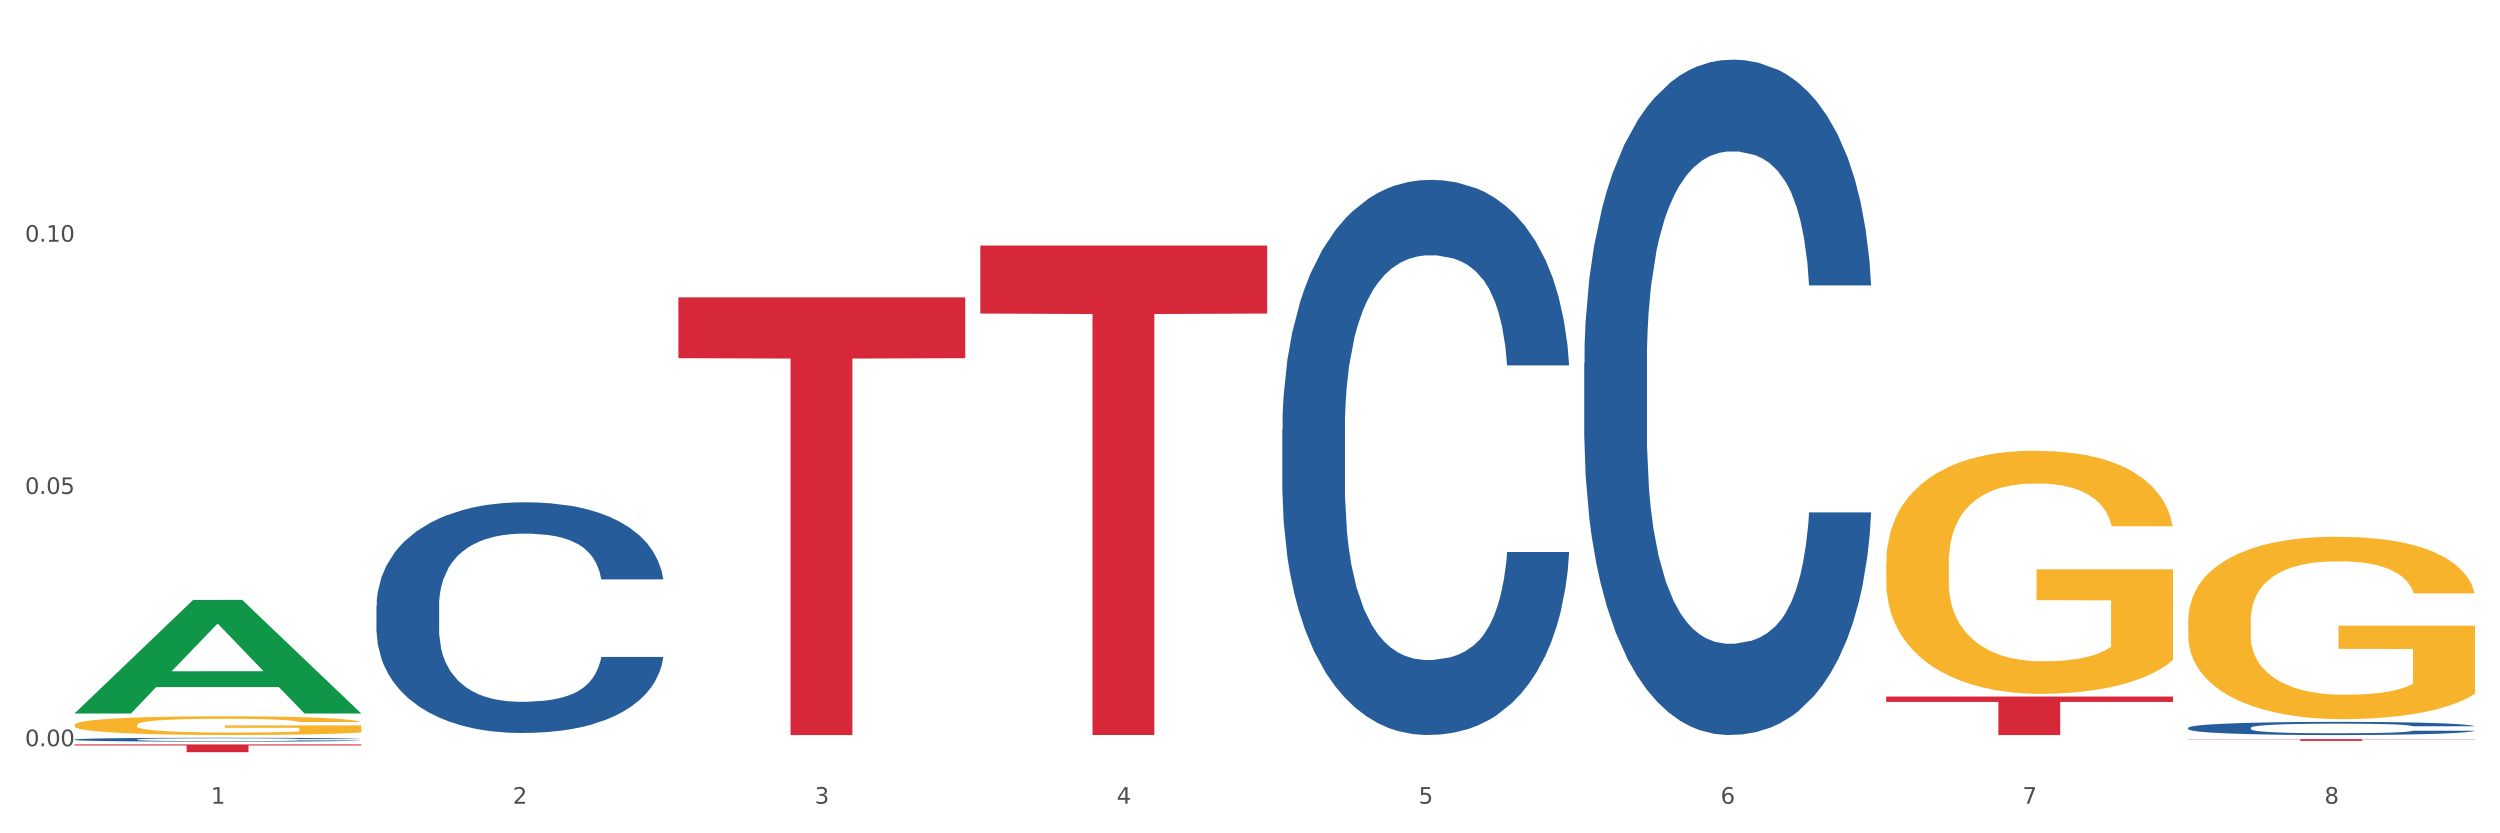 <?xml version="1.0" encoding="utf-8" standalone="no"?>
<!DOCTYPE svg PUBLIC "-//W3C//DTD SVG 1.1//EN"
  "http://www.w3.org/Graphics/SVG/1.1/DTD/svg11.dtd">
<svg xmlns:xlink="http://www.w3.org/1999/xlink" width="1080pt" height="360pt" viewBox="0 0 1080 360" xmlns="http://www.w3.org/2000/svg" version="1.1">
 <rect x="0" y="0" width="1080" height="360" fill="#333333" stroke="none"/>
 <defs>
  <style type="text/css">*{stroke-linejoin: round; stroke-linecap: butt}</style>
 </defs>
 <g id="figure_1">
  <g id="patch_1">
   <path d="M 0 360 
L 1080 360 
L 1080 0 
L 0 0 
z
" style="fill: #ffffff; stroke: #ffffff; stroke-linejoin: miter"/>
  </g>
  <g id="axes_1">
   <g id="matplotlib.axis_1">
    <g id="xtick_1">
     <g id="text_1">
      <!-- 1 -->
      <g style="fill: #4d4d4d" transform="translate(91.082 347.204) scale(0.096 -0.096)">
       <defs>
        <path id="DejaVuSans-31" d="M 794 531 
L 1825 531 
L 1825 4091 
L 703 3866 
L 703 4441 
L 1819 4666 
L 2450 4666 
L 2450 531 
L 3481 531 
L 3481 0 
L 794 0 
L 794 531 
z
" transform="scale(0.016)"/>
       </defs>
       <use xlink:href="#DejaVuSans-31"/>
      </g>
     </g>
    </g>
    <g id="xtick_2">
     <g id="text_2">
      <!-- 2 -->
      <g style="fill: #4d4d4d" transform="translate(221.525 347.204) scale(0.096 -0.096)">
       <defs>
        <path id="DejaVuSans-32" d="M 1228 531 
L 3431 531 
L 3431 0 
L 469 0 
L 469 531 
Q 828 903 1448 1529 
Q 2069 2156 2228 2338 
Q 2531 2678 2651 2914 
Q 2772 3150 2772 3378 
Q 2772 3750 2511 3984 
Q 2250 4219 1831 4219 
Q 1534 4219 1204 4116 
Q 875 4013 500 3803 
L 500 4441 
Q 881 4594 1212 4672 
Q 1544 4750 1819 4750 
Q 2544 4750 2975 4387 
Q 3406 4025 3406 3419 
Q 3406 3131 3298 2873 
Q 3191 2616 2906 2266 
Q 2828 2175 2409 1742 
Q 1991 1309 1228 531 
z
" transform="scale(0.016)"/>
       </defs>
       <use xlink:href="#DejaVuSans-32"/>
      </g>
     </g>
    </g>
    <g id="xtick_3">
     <g id="text_3">
      <!-- 3 -->
      <g style="fill: #4d4d4d" transform="translate(351.968 347.204) scale(0.096 -0.096)">
       <defs>
        <path id="DejaVuSans-33" d="M 2597 2516 
Q 3050 2419 3304 2112 
Q 3559 1806 3559 1356 
Q 3559 666 3084 287 
Q 2609 -91 1734 -91 
Q 1441 -91 1130 -33 
Q 819 25 488 141 
L 488 750 
Q 750 597 1062 519 
Q 1375 441 1716 441 
Q 2309 441 2620 675 
Q 2931 909 2931 1356 
Q 2931 1769 2642 2001 
Q 2353 2234 1838 2234 
L 1294 2234 
L 1294 2753 
L 1863 2753 
Q 2328 2753 2575 2939 
Q 2822 3125 2822 3475 
Q 2822 3834 2567 4026 
Q 2313 4219 1838 4219 
Q 1578 4219 1281 4162 
Q 984 4106 628 3988 
L 628 4550 
Q 988 4650 1302 4700 
Q 1616 4750 1894 4750 
Q 2613 4750 3031 4423 
Q 3450 4097 3450 3541 
Q 3450 3153 3228 2886 
Q 3006 2619 2597 2516 
z
" transform="scale(0.016)"/>
       </defs>
       <use xlink:href="#DejaVuSans-33"/>
      </g>
     </g>
    </g>
    <g id="xtick_4">
     <g id="text_4">
      <!-- 4 -->
      <g style="fill: #4d4d4d" transform="translate(482.412 347.204) scale(0.096 -0.096)">
       <defs>
        <path id="DejaVuSans-34" d="M 2419 4116 
L 825 1625 
L 2419 1625 
L 2419 4116 
z
M 2253 4666 
L 3047 4666 
L 3047 1625 
L 3713 1625 
L 3713 1100 
L 3047 1100 
L 3047 0 
L 2419 0 
L 2419 1100 
L 313 1100 
L 313 1709 
L 2253 4666 
z
" transform="scale(0.016)"/>
       </defs>
       <use xlink:href="#DejaVuSans-34"/>
      </g>
     </g>
    </g>
    <g id="xtick_5">
     <g id="text_5">
      <!-- 5 -->
      <g style="fill: #4d4d4d" transform="translate(612.855 347.204) scale(0.096 -0.096)">
       <defs>
        <path id="DejaVuSans-35" d="M 691 4666 
L 3169 4666 
L 3169 4134 
L 1269 4134 
L 1269 2991 
Q 1406 3038 1543 3061 
Q 1681 3084 1819 3084 
Q 2600 3084 3056 2656 
Q 3513 2228 3513 1497 
Q 3513 744 3044 326 
Q 2575 -91 1722 -91 
Q 1428 -91 1123 -41 
Q 819 9 494 109 
L 494 744 
Q 775 591 1075 516 
Q 1375 441 1709 441 
Q 2250 441 2565 725 
Q 2881 1009 2881 1497 
Q 2881 1984 2565 2268 
Q 2250 2553 1709 2553 
Q 1456 2553 1204 2497 
Q 953 2441 691 2322 
L 691 4666 
z
" transform="scale(0.016)"/>
       </defs>
       <use xlink:href="#DejaVuSans-35"/>
      </g>
     </g>
    </g>
    <g id="xtick_6">
     <g id="text_6">
      <!-- 6 -->
      <g style="fill: #4d4d4d" transform="translate(743.299 347.204) scale(0.096 -0.096)">
       <defs>
        <path id="DejaVuSans-36" d="M 2113 2584 
Q 1688 2584 1439 2293 
Q 1191 2003 1191 1497 
Q 1191 994 1439 701 
Q 1688 409 2113 409 
Q 2538 409 2786 701 
Q 3034 994 3034 1497 
Q 3034 2003 2786 2293 
Q 2538 2584 2113 2584 
z
M 3366 4563 
L 3366 3988 
Q 3128 4100 2886 4159 
Q 2644 4219 2406 4219 
Q 1781 4219 1451 3797 
Q 1122 3375 1075 2522 
Q 1259 2794 1537 2939 
Q 1816 3084 2150 3084 
Q 2853 3084 3261 2657 
Q 3669 2231 3669 1497 
Q 3669 778 3244 343 
Q 2819 -91 2113 -91 
Q 1303 -91 875 529 
Q 447 1150 447 2328 
Q 447 3434 972 4092 
Q 1497 4750 2381 4750 
Q 2619 4750 2861 4703 
Q 3103 4656 3366 4563 
z
" transform="scale(0.016)"/>
       </defs>
       <use xlink:href="#DejaVuSans-36"/>
      </g>
     </g>
    </g>
    <g id="xtick_7">
     <g id="text_7">
      <!-- 7 -->
      <g style="fill: #4d4d4d" transform="translate(873.742 347.204) scale(0.096 -0.096)">
       <defs>
        <path id="DejaVuSans-37" d="M 525 4666 
L 3525 4666 
L 3525 4397 
L 1831 0 
L 1172 0 
L 2766 4134 
L 525 4134 
L 525 4666 
z
" transform="scale(0.016)"/>
       </defs>
       <use xlink:href="#DejaVuSans-37"/>
      </g>
     </g>
    </g>
    <g id="xtick_8">
     <g id="text_8">
      <!-- 8 -->
      <g style="fill: #4d4d4d" transform="translate(1004.185 347.204) scale(0.096 -0.096)">
       <defs>
        <path id="DejaVuSans-38" d="M 2034 2216 
Q 1584 2216 1326 1975 
Q 1069 1734 1069 1313 
Q 1069 891 1326 650 
Q 1584 409 2034 409 
Q 2484 409 2743 651 
Q 3003 894 3003 1313 
Q 3003 1734 2745 1975 
Q 2488 2216 2034 2216 
z
M 1403 2484 
Q 997 2584 770 2862 
Q 544 3141 544 3541 
Q 544 4100 942 4425 
Q 1341 4750 2034 4750 
Q 2731 4750 3128 4425 
Q 3525 4100 3525 3541 
Q 3525 3141 3298 2862 
Q 3072 2584 2669 2484 
Q 3125 2378 3379 2068 
Q 3634 1759 3634 1313 
Q 3634 634 3220 271 
Q 2806 -91 2034 -91 
Q 1263 -91 848 271 
Q 434 634 434 1313 
Q 434 1759 690 2068 
Q 947 2378 1403 2484 
z
M 1172 3481 
Q 1172 3119 1398 2916 
Q 1625 2713 2034 2713 
Q 2441 2713 2670 2916 
Q 2900 3119 2900 3481 
Q 2900 3844 2670 4047 
Q 2441 4250 2034 4250 
Q 1625 4250 1398 4047 
Q 1172 3844 1172 3481 
z
" transform="scale(0.016)"/>
       </defs>
       <use xlink:href="#DejaVuSans-38"/>
      </g>
     </g>
    </g>
    <g id="xtick_9"/>
    <g id="xtick_10"/>
    <g id="xtick_11"/>
    <g id="xtick_12"/>
    <g id="xtick_13"/>
    <g id="xtick_14"/>
    <g id="xtick_15"/>
   </g>
   <g id="matplotlib.axis_2">
    <g id="ytick_1">
     <g id="text_9">
      <!-- 0.00 -->
      <g style="fill: #4d4d4d" transform="translate(10.8 322.361) scale(0.096 -0.096)">
       <defs>
        <path id="DejaVuSans-30" d="M 2034 4250 
Q 1547 4250 1301 3770 
Q 1056 3291 1056 2328 
Q 1056 1369 1301 889 
Q 1547 409 2034 409 
Q 2525 409 2770 889 
Q 3016 1369 3016 2328 
Q 3016 3291 2770 3770 
Q 2525 4250 2034 4250 
z
M 2034 4750 
Q 2819 4750 3233 4129 
Q 3647 3509 3647 2328 
Q 3647 1150 3233 529 
Q 2819 -91 2034 -91 
Q 1250 -91 836 529 
Q 422 1150 422 2328 
Q 422 3509 836 4129 
Q 1250 4750 2034 4750 
z
" transform="scale(0.016)"/>
        <path id="DejaVuSans-2e" d="M 684 794 
L 1344 794 
L 1344 0 
L 684 0 
L 684 794 
z
" transform="scale(0.016)"/>
       </defs>
       <use xlink:href="#DejaVuSans-30"/>
       <use xlink:href="#DejaVuSans-2e" transform="translate(63.623 0)"/>
       <use xlink:href="#DejaVuSans-30" transform="translate(95.41 0)"/>
       <use xlink:href="#DejaVuSans-30" transform="translate(159.033 0)"/>
      </g>
     </g>
    </g>
    <g id="ytick_2">
     <g id="text_10">
      <!-- 0.05 -->
      <g style="fill: #4d4d4d" transform="translate(10.8 213.393) scale(0.096 -0.096)">
       <use xlink:href="#DejaVuSans-30"/>
       <use xlink:href="#DejaVuSans-2e" transform="translate(63.623 0)"/>
       <use xlink:href="#DejaVuSans-30" transform="translate(95.41 0)"/>
       <use xlink:href="#DejaVuSans-35" transform="translate(159.033 0)"/>
      </g>
     </g>
    </g>
    <g id="ytick_3">
     <g id="text_11">
      <!-- 0.10 -->
      <g style="fill: #4d4d4d" transform="translate(10.8 104.426) scale(0.096 -0.096)">
       <use xlink:href="#DejaVuSans-30"/>
       <use xlink:href="#DejaVuSans-2e" transform="translate(63.623 0)"/>
       <use xlink:href="#DejaVuSans-31" transform="translate(95.41 0)"/>
       <use xlink:href="#DejaVuSans-30" transform="translate(159.033 0)"/>
      </g>
     </g>
    </g>
    <g id="ytick_4"/>
    <g id="ytick_5"/>
    <g id="ytick_6"/>
   </g>
   <g id="PolyCollection_1">
    <path d="M 32.175 308.158 
L 32.303 308.111 
L 83.404 259.185 
L 104.611 259.138 
L 156.096 308.25 
L 131.567 308.25 
L 120.453 296.814 
L 67.691 296.814 
L 67.307 296.998 
L 56.576 308.25 
L 32.175 308.25 
L 32.175 308.158 
L 74.334 289.989 
L 113.81 289.943 
L 94.263 269.606 
L 94.008 269.514 
L 93.752 269.652 
L 74.206 289.943 
L 74.334 289.989 
L 32.175 308.158 
z
" clip-path="url(#p122f01fc42)" style="fill: #109648"/>
    <path d="M 814.835 300.913 
L 938.757 300.913 
L 938.757 303.224 
L 890.01 303.24 
L 890.01 317.541 
L 863.288 317.541 
L 863.288 303.24 
L 814.835 303.224 
L 814.835 300.929 
L 814.835 300.913 
z
" clip-path="url(#p122f01fc42)" style="fill: #d62839"/>
    <path d="M 945.279 319.3 
L 1069.2 319.3 
L 1069.2 319.409 
L 1020.454 319.41 
L 1020.454 320.087 
L 993.731 320.087 
L 993.731 319.41 
L 945.279 319.409 
L 945.279 319.3 
L 945.279 319.3 
z
" clip-path="url(#p122f01fc42)" style="fill: #d62839"/>
    <path d="M 32.175 313.174 
L 32.321 313.166 
L 32.321 312.899 
L 32.614 312.67 
L 34.077 312.113 
L 36.272 311.654 
L 37.881 311.409 
L 39.49 311.209 
L 41.392 311.009 
L 43.733 310.801 
L 47.976 310.497 
L 50.61 310.341 
L 53.828 310.178 
L 59.681 309.941 
L 63.923 309.807 
L 68.313 309.696 
L 75.482 309.563 
L 80.163 309.503 
L 85.138 309.459 
L 91.136 309.429 
L 95.672 309.422 
L 105.621 309.444 
L 114.106 309.511 
L 118.203 309.563 
L 123.47 309.652 
L 126.25 309.711 
L 130.785 309.829 
L 135.467 309.985 
L 138.686 310.119 
L 143.514 310.371 
L 147.172 310.623 
L 150.537 310.934 
L 152.292 311.149 
L 153.609 311.35 
L 154.779 311.58 
L 155.95 311.943 
L 129.615 311.943 
L 128.591 311.683 
L 126.981 311.439 
L 124.64 311.201 
L 122.592 311.053 
L 119.081 310.868 
L 115.862 310.749 
L 112.497 310.66 
L 108.4 310.586 
L 105.182 310.549 
L 100.646 310.519 
L 91.722 310.527 
L 85.723 310.586 
L 81.626 310.66 
L 78.993 310.727 
L 76.652 310.801 
L 74.019 310.905 
L 70.946 311.06 
L 68.752 311.201 
L 66.557 311.379 
L 64.801 311.557 
L 63.192 311.765 
L 61.875 311.987 
L 60.851 312.217 
L 59.973 312.499 
L 59.242 312.966 
L 59.242 313.982 
L 59.534 314.212 
L 60.266 314.516 
L 61.144 314.746 
L 62.607 315.02 
L 63.923 315.206 
L 66.411 315.473 
L 69.19 315.695 
L 71.385 315.836 
L 73.58 315.955 
L 77.384 316.118 
L 81.626 316.251 
L 85.284 316.333 
L 90.259 316.407 
L 93.624 316.437 
L 96.55 316.451 
L 103.719 316.451 
L 108.839 316.429 
L 114.545 316.377 
L 118.934 316.31 
L 122.592 316.229 
L 126.689 316.095 
L 129.322 315.969 
L 129.322 314.42 
L 97.135 314.412 
L 97.135 313.381 
L 156.096 313.381 
L 156.096 316.407 
L 153.609 316.563 
L 150.829 316.704 
L 147.903 316.83 
L 143.514 316.985 
L 138.247 317.134 
L 133.565 317.237 
L 128.591 317.326 
L 122.738 317.408 
L 115.131 317.482 
L 110.449 317.512 
L 104.596 317.534 
L 97.72 317.541 
L 91.722 317.527 
L 85.869 317.49 
L 79.724 317.423 
L 73.726 317.326 
L 69.19 317.23 
L 64.655 317.111 
L 59.827 316.956 
L 56.023 316.807 
L 53.097 316.674 
L 49.878 316.503 
L 46.367 316.281 
L 43.733 316.081 
L 41.392 315.873 
L 38.905 315.606 
L 37.149 315.376 
L 35.394 315.087 
L 34.37 314.872 
L 33.199 314.538 
L 32.321 314.071 
L 32.175 313.174 
z
" clip-path="url(#p122f01fc42)" style="fill: #f7b32b"/>
    <path d="M 32.175 321.566 
L 156.096 321.566 
L 156.096 322.036 
L 107.35 322.04 
L 107.35 324.95 
L 80.628 324.95 
L 80.628 322.04 
L 32.175 322.036 
L 32.175 321.569 
L 32.175 321.566 
z
" clip-path="url(#p122f01fc42)" style="fill: #d62839"/>
    <path d="M 423.505 106.069 
L 547.426 106.069 
L 547.426 135.455 
L 498.68 135.654 
L 498.68 317.531 
L 471.958 317.531 
L 471.958 135.654 
L 423.505 135.455 
L 423.505 106.267 
L 423.505 106.069 
z
" clip-path="url(#p122f01fc42)" style="fill: #d62839"/>
    <path d="M 945.279 314.406 
L 945.425 314.401 
L 945.425 314.256 
L 945.865 314.058 
L 947.476 313.694 
L 949.527 313.419 
L 953.042 313.096 
L 954.946 312.961 
L 957.437 312.81 
L 962.563 312.566 
L 968.422 312.358 
L 972.524 312.244 
L 975.6 312.171 
L 982.484 312.041 
L 986.439 311.984 
L 990.541 311.937 
L 994.056 311.906 
L 999.915 311.869 
L 1004.603 311.854 
L 1010.022 311.849 
L 1014.563 311.854 
L 1020.569 311.875 
L 1029.358 311.937 
L 1032.727 311.973 
L 1037.268 312.036 
L 1041.955 312.119 
L 1045.763 312.202 
L 1050.158 312.322 
L 1054.699 312.478 
L 1059.093 312.675 
L 1062.169 312.857 
L 1064.659 313.05 
L 1066.856 313.283 
L 1068.468 313.538 
L 1069.2 313.751 
L 1042.394 313.751 
L 1041.662 313.559 
L 1040.197 313.351 
L 1038.732 313.211 
L 1037.121 313.096 
L 1034.631 312.966 
L 1032.434 312.883 
L 1028.772 312.784 
L 1025.403 312.722 
L 1022.62 312.686 
L 1019.251 312.654 
L 1012.073 312.623 
L 1006.946 312.623 
L 1003.724 312.634 
L 999.769 312.66 
L 996.4 312.696 
L 992.445 312.758 
L 989.369 312.826 
L 986.293 312.914 
L 984.535 312.977 
L 981.899 313.091 
L 980.141 313.185 
L 977.797 313.346 
L 976.479 313.46 
L 974.135 313.757 
L 973.11 313.975 
L 972.67 314.126 
L 972.377 314.292 
L 972.377 315.103 
L 973.256 315.467 
L 973.989 315.623 
L 975.16 315.8 
L 977.358 316.029 
L 980.58 316.252 
L 983.949 316.413 
L 986.732 316.512 
L 989.369 316.585 
L 992.006 316.642 
L 995.228 316.694 
L 997.865 316.725 
L 1001.82 316.756 
L 1006.507 316.772 
L 1010.169 316.772 
L 1017.639 316.746 
L 1021.008 316.72 
L 1024.231 316.684 
L 1027.746 316.626 
L 1030.53 316.564 
L 1032.141 316.517 
L 1034.777 316.418 
L 1036.828 316.314 
L 1038.586 316.195 
L 1039.758 316.091 
L 1041.076 315.935 
L 1042.101 315.758 
L 1042.394 315.665 
L 1069.2 315.665 
L 1068.614 315.852 
L 1067.589 316.034 
L 1065.538 316.278 
L 1063.927 316.418 
L 1061.437 316.59 
L 1058.8 316.736 
L 1055.138 316.897 
L 1051.769 317.016 
L 1048.254 317.12 
L 1044.445 317.214 
L 1037.561 317.344 
L 1035.07 317.38 
L 1029.797 317.443 
L 1025.696 317.479 
L 1019.69 317.515 
L 1013.538 317.536 
L 1007.093 317.541 
L 1001.38 317.531 
L 995.082 317.5 
L 991.127 317.469 
L 986.732 317.422 
L 981.606 317.349 
L 976.772 317.261 
L 972.231 317.157 
L 967.983 317.037 
L 964.028 316.902 
L 958.901 316.678 
L 955.093 316.46 
L 952.31 316.257 
L 950.406 316.086 
L 948.501 315.867 
L 947.476 315.717 
L 945.865 315.353 
L 945.279 315.015 
L 945.279 314.406 
z
" clip-path="url(#p122f01fc42)" style="fill: #255c99"/>
    <path d="M 684.392 156.862 
L 684.538 156.595 
L 684.538 149.134 
L 684.978 139.008 
L 686.589 120.355 
L 688.64 106.233 
L 692.155 89.712 
L 694.06 82.784 
L 696.55 75.056 
L 701.677 62.532 
L 707.536 51.873 
L 711.637 46.011 
L 714.713 42.28 
L 721.598 35.619 
L 725.553 32.688 
L 729.654 30.289 
L 733.169 28.691 
L 739.029 26.825 
L 743.716 26.026 
L 749.136 25.759 
L 753.677 26.026 
L 759.682 27.092 
L 768.471 30.289 
L 771.84 32.155 
L 776.381 35.352 
L 781.068 39.616 
L 784.877 43.879 
L 789.271 50.008 
L 793.812 58.002 
L 798.206 68.128 
L 801.282 77.454 
L 803.772 87.314 
L 805.97 99.305 
L 807.581 112.361 
L 808.313 123.287 
L 781.508 123.287 
L 780.775 113.427 
L 779.31 102.769 
L 777.846 95.574 
L 776.234 89.712 
L 773.744 83.05 
L 771.547 78.787 
L 767.885 73.724 
L 764.516 70.526 
L 761.733 68.661 
L 758.364 67.062 
L 751.186 65.463 
L 746.06 65.463 
L 742.837 65.996 
L 738.882 67.328 
L 735.513 69.194 
L 731.558 72.391 
L 728.482 75.855 
L 725.406 80.385 
L 723.648 83.583 
L 721.012 89.445 
L 719.254 94.242 
L 716.91 102.502 
L 715.592 108.364 
L 713.248 123.553 
L 712.223 134.745 
L 711.784 142.472 
L 711.491 150.999 
L 711.491 192.568 
L 712.369 211.221 
L 713.102 219.215 
L 714.274 228.275 
L 716.471 239.999 
L 719.693 251.458 
L 723.062 259.718 
L 725.846 264.781 
L 728.482 268.511 
L 731.119 271.443 
L 734.341 274.107 
L 736.978 275.706 
L 740.933 277.305 
L 745.62 278.104 
L 749.282 278.104 
L 756.753 276.772 
L 760.122 275.44 
L 763.344 273.574 
L 766.86 270.643 
L 769.643 267.446 
L 771.254 265.047 
L 773.891 259.984 
L 775.941 254.655 
L 777.699 248.526 
L 778.871 243.197 
L 780.189 235.203 
L 781.215 226.143 
L 781.508 221.347 
L 808.313 221.347 
L 807.727 230.94 
L 806.702 240.266 
L 804.651 252.79 
L 803.04 259.984 
L 800.55 268.778 
L 797.913 276.239 
L 794.251 284.499 
L 790.882 290.628 
L 787.367 295.958 
L 783.558 300.754 
L 776.674 307.416 
L 774.184 309.281 
L 768.91 312.479 
L 764.809 314.344 
L 758.803 316.209 
L 752.651 317.275 
L 746.206 317.541 
L 740.493 317.009 
L 734.195 315.41 
L 730.24 313.811 
L 725.846 311.413 
L 720.719 307.682 
L 715.885 303.152 
L 711.344 297.823 
L 707.096 291.694 
L 703.141 284.766 
L 698.015 273.308 
L 694.206 262.116 
L 691.423 251.724 
L 689.519 242.931 
L 687.615 231.739 
L 686.589 224.011 
L 684.978 205.359 
L 684.392 188.038 
L 684.392 156.862 
z
" clip-path="url(#p122f01fc42)" style="fill: #255c99"/>
    <path d="M 553.949 185.461 
L 554.095 185.242 
L 554.095 179.109 
L 554.535 170.786 
L 556.146 155.454 
L 558.196 143.846 
L 561.712 130.267 
L 563.616 124.572 
L 566.106 118.22 
L 571.233 107.926 
L 577.092 99.165 
L 581.194 94.347 
L 584.27 91.28 
L 591.154 85.805 
L 595.109 83.396 
L 599.211 81.424 
L 602.726 80.11 
L 608.585 78.577 
L 613.273 77.92 
L 618.692 77.701 
L 623.233 77.92 
L 629.239 78.796 
L 638.028 81.424 
L 641.397 82.957 
L 645.937 85.586 
L 650.625 89.09 
L 654.433 92.595 
L 658.828 97.632 
L 663.368 104.203 
L 667.763 112.526 
L 670.839 120.191 
L 673.329 128.295 
L 675.526 138.151 
L 677.137 148.884 
L 677.87 157.864 
L 651.064 157.864 
L 650.332 149.76 
L 648.867 140.999 
L 647.402 135.085 
L 645.791 130.267 
L 643.301 124.791 
L 641.104 121.287 
L 637.442 117.125 
L 634.073 114.497 
L 631.289 112.964 
L 627.92 111.65 
L 620.743 110.335 
L 615.616 110.335 
L 612.394 110.773 
L 608.439 111.869 
L 605.07 113.402 
L 601.115 116.03 
L 598.039 118.877 
L 594.963 122.601 
L 593.205 125.229 
L 590.568 130.048 
L 588.811 133.99 
L 586.467 140.78 
L 585.149 145.598 
L 582.805 158.083 
L 581.78 167.282 
L 581.34 173.633 
L 581.047 180.642 
L 581.047 214.81 
L 581.926 230.141 
L 582.658 236.712 
L 583.83 244.159 
L 586.027 253.796 
L 589.25 263.214 
L 592.619 270.004 
L 595.402 274.165 
L 598.039 277.231 
L 600.675 279.641 
L 603.898 281.831 
L 606.535 283.145 
L 610.489 284.459 
L 615.177 285.116 
L 618.839 285.116 
L 626.309 284.021 
L 629.678 282.926 
L 632.901 281.393 
L 636.416 278.984 
L 639.199 276.355 
L 640.811 274.384 
L 643.447 270.223 
L 645.498 265.842 
L 647.256 260.805 
L 648.428 256.424 
L 649.746 249.854 
L 650.771 242.407 
L 651.064 238.464 
L 677.87 238.464 
L 677.284 246.349 
L 676.259 254.015 
L 674.208 264.309 
L 672.597 270.223 
L 670.106 277.451 
L 667.47 283.583 
L 663.808 290.373 
L 660.439 295.41 
L 656.923 299.791 
L 653.115 303.733 
L 646.23 309.209 
L 643.74 310.742 
L 638.467 313.37 
L 634.366 314.904 
L 628.36 316.437 
L 622.208 317.313 
L 615.763 317.532 
L 610.05 317.094 
L 603.751 315.78 
L 599.797 314.466 
L 595.402 312.494 
L 590.275 309.428 
L 585.442 305.705 
L 580.901 301.324 
L 576.653 296.287 
L 572.698 290.592 
L 567.571 281.174 
L 563.763 271.975 
L 560.98 263.433 
L 559.075 256.205 
L 557.171 247.006 
L 556.146 240.655 
L 554.535 225.323 
L 553.949 211.086 
L 553.949 185.461 
z
" clip-path="url(#p122f01fc42)" style="fill: #255c99"/>
    <path d="M 162.618 261.765 
L 162.765 261.674 
L 162.765 259.125 
L 163.204 255.666 
L 164.816 249.294 
L 166.866 244.47 
L 170.382 238.827 
L 172.286 236.46 
L 174.776 233.82 
L 179.903 229.542 
L 185.762 225.901 
L 189.863 223.899 
L 192.94 222.625 
L 199.824 220.349 
L 203.779 219.348 
L 207.88 218.529 
L 211.396 217.982 
L 217.255 217.345 
L 221.942 217.072 
L 227.362 216.981 
L 231.903 217.072 
L 237.909 217.436 
L 246.697 218.529 
L 250.066 219.166 
L 254.607 220.258 
L 259.295 221.714 
L 263.103 223.171 
L 267.497 225.264 
L 272.038 227.995 
L 276.433 231.454 
L 279.509 234.64 
L 281.999 238.008 
L 284.196 242.104 
L 285.807 246.564 
L 286.54 250.296 
L 259.734 250.296 
L 259.002 246.928 
L 257.537 243.287 
L 256.072 240.829 
L 254.461 238.827 
L 251.971 236.551 
L 249.773 235.095 
L 246.111 233.365 
L 242.742 232.273 
L 239.959 231.636 
L 236.59 231.09 
L 229.413 230.544 
L 224.286 230.544 
L 221.064 230.726 
L 217.109 231.181 
L 213.74 231.818 
L 209.785 232.91 
L 206.709 234.094 
L 203.633 235.641 
L 201.875 236.733 
L 199.238 238.736 
L 197.48 240.374 
L 195.137 243.196 
L 193.818 245.198 
L 191.475 250.387 
L 190.449 254.21 
L 190.01 256.849 
L 189.717 259.762 
L 189.717 273.962 
L 190.596 280.334 
L 191.328 283.064 
L 192.5 286.159 
L 194.697 290.164 
L 197.92 294.078 
L 201.289 296.9 
L 204.072 298.629 
L 206.709 299.904 
L 209.345 300.905 
L 212.568 301.815 
L 215.204 302.361 
L 219.159 302.907 
L 223.847 303.18 
L 227.509 303.18 
L 234.979 302.725 
L 238.348 302.27 
L 241.571 301.633 
L 245.086 300.632 
L 247.869 299.539 
L 249.48 298.72 
L 252.117 296.991 
L 254.168 295.17 
L 255.926 293.077 
L 257.097 291.256 
L 258.416 288.526 
L 259.441 285.431 
L 259.734 283.792 
L 286.54 283.792 
L 285.954 287.069 
L 284.928 290.255 
L 282.878 294.533 
L 281.266 296.991 
L 278.776 299.995 
L 276.14 302.543 
L 272.478 305.365 
L 269.109 307.459 
L 265.593 309.279 
L 261.785 310.917 
L 254.9 313.193 
L 252.41 313.83 
L 247.137 314.922 
L 243.035 315.56 
L 237.03 316.197 
L 230.878 316.561 
L 224.433 316.652 
L 218.72 316.47 
L 212.421 315.924 
L 208.466 315.378 
L 204.072 314.558 
L 198.945 313.284 
L 194.111 311.737 
L 189.571 309.916 
L 185.323 307.823 
L 181.368 305.456 
L 176.241 301.542 
L 172.432 297.719 
L 169.649 294.169 
L 167.745 291.165 
L 165.841 287.342 
L 164.816 284.703 
L 163.204 278.331 
L 162.618 272.414 
L 162.618 261.765 
z
" clip-path="url(#p122f01fc42)" style="fill: #255c99"/>
    <path d="M 32.175 319.469 
L 32.321 319.467 
L 32.321 319.424 
L 32.761 319.366 
L 34.372 319.258 
L 36.423 319.177 
L 39.938 319.082 
L 41.843 319.042 
L 44.333 318.997 
L 49.46 318.925 
L 55.319 318.864 
L 59.42 318.83 
L 62.496 318.808 
L 69.381 318.77 
L 73.336 318.753 
L 77.437 318.739 
L 80.953 318.73 
L 86.812 318.719 
L 91.499 318.715 
L 96.919 318.713 
L 101.46 318.715 
L 107.465 318.721 
L 116.254 318.739 
L 119.623 318.75 
L 124.164 318.769 
L 128.851 318.793 
L 132.66 318.818 
L 137.054 318.853 
L 141.595 318.899 
L 145.989 318.957 
L 149.065 319.011 
L 151.555 319.068 
L 153.753 319.137 
L 155.364 319.212 
L 156.096 319.275 
L 129.291 319.275 
L 128.558 319.218 
L 127.093 319.157 
L 125.629 319.115 
L 124.017 319.082 
L 121.527 319.043 
L 119.33 319.019 
L 115.668 318.99 
L 112.299 318.971 
L 109.516 318.96 
L 106.147 318.951 
L 98.969 318.942 
L 93.843 318.942 
L 90.62 318.945 
L 86.665 318.953 
L 83.296 318.964 
L 79.341 318.982 
L 76.265 319.002 
L 73.189 319.028 
L 71.431 319.046 
L 68.795 319.08 
L 67.037 319.108 
L 64.693 319.155 
L 63.375 319.189 
L 61.031 319.277 
L 60.006 319.341 
L 59.567 319.386 
L 59.274 319.435 
L 59.274 319.674 
L 60.152 319.782 
L 60.885 319.828 
L 62.057 319.88 
L 64.254 319.948 
L 67.476 320.014 
L 70.845 320.061 
L 73.629 320.09 
L 76.265 320.112 
L 78.902 320.129 
L 82.124 320.144 
L 84.761 320.153 
L 88.716 320.163 
L 93.403 320.167 
L 97.065 320.167 
L 104.536 320.159 
L 107.905 320.152 
L 111.127 320.141 
L 114.643 320.124 
L 117.426 320.106 
L 119.037 320.092 
L 121.674 320.063 
L 123.724 320.032 
L 125.482 319.997 
L 126.654 319.966 
L 127.972 319.92 
L 128.998 319.868 
L 129.291 319.84 
L 156.096 319.84 
L 155.51 319.895 
L 154.485 319.949 
L 152.434 320.021 
L 150.823 320.063 
L 148.333 320.113 
L 145.696 320.156 
L 142.034 320.204 
L 138.665 320.239 
L 135.15 320.27 
L 131.341 320.298 
L 124.457 320.336 
L 121.967 320.347 
L 116.693 320.365 
L 112.592 320.376 
L 106.586 320.387 
L 100.434 320.393 
L 93.989 320.394 
L 88.276 320.391 
L 81.978 320.382 
L 78.023 320.373 
L 73.629 320.359 
L 68.502 320.338 
L 63.668 320.311 
L 59.127 320.281 
L 54.879 320.245 
L 50.924 320.206 
L 45.798 320.139 
L 41.989 320.075 
L 39.206 320.015 
L 37.302 319.964 
L 35.398 319.9 
L 34.372 319.855 
L 32.761 319.748 
L 32.175 319.648 
L 32.175 319.469 
z
" clip-path="url(#p122f01fc42)" style="fill: #255c99"/>
    <path d="M 293.062 128.448 
L 416.983 128.448 
L 416.983 154.726 
L 368.237 154.903 
L 368.237 317.541 
L 341.514 317.541 
L 341.514 154.903 
L 293.062 154.726 
L 293.062 128.625 
L 293.062 128.448 
z
" clip-path="url(#p122f01fc42)" style="fill: #d62839"/>
    <path d="M 945.279 268.286 
L 945.425 268.214 
L 945.425 265.623 
L 945.718 263.392 
L 947.181 257.995 
L 949.375 253.532 
L 950.985 251.157 
L 952.594 249.214 
L 954.496 247.271 
L 956.837 245.256 
L 961.08 242.305 
L 963.713 240.794 
L 966.932 239.21 
L 972.784 236.907 
L 977.027 235.612 
L 981.416 234.532 
L 988.585 233.237 
L 993.267 232.661 
L 998.242 232.229 
L 1004.24 231.941 
L 1008.776 231.869 
L 1018.724 232.085 
L 1027.21 232.733 
L 1031.307 233.237 
L 1036.574 234.101 
L 1039.354 234.676 
L 1043.889 235.828 
L 1048.571 237.339 
L 1051.79 238.635 
L 1056.618 241.082 
L 1060.275 243.529 
L 1063.64 246.551 
L 1065.396 248.639 
L 1066.713 250.582 
L 1067.883 252.813 
L 1069.054 256.339 
L 1042.719 256.339 
L 1041.694 253.82 
L 1040.085 251.445 
L 1037.744 249.142 
L 1035.696 247.703 
L 1032.185 245.904 
L 1028.966 244.752 
L 1025.601 243.888 
L 1021.504 243.169 
L 1018.285 242.809 
L 1013.75 242.521 
L 1004.825 242.593 
L 998.827 243.169 
L 994.73 243.888 
L 992.097 244.536 
L 989.756 245.256 
L 987.122 246.263 
L 984.05 247.775 
L 981.855 249.142 
L 979.661 250.87 
L 977.905 252.597 
L 976.296 254.612 
L 974.979 256.771 
L 973.955 259.002 
L 973.077 261.737 
L 972.345 266.271 
L 972.345 276.131 
L 972.638 278.362 
L 973.37 281.313 
L 974.247 283.544 
L 975.71 286.207 
L 977.027 288.006 
L 979.514 290.597 
L 982.294 292.756 
L 984.489 294.124 
L 986.683 295.275 
L 990.487 296.858 
L 994.73 298.154 
L 998.388 298.946 
L 1003.362 299.665 
L 1006.727 299.953 
L 1009.653 300.097 
L 1016.822 300.097 
L 1021.943 299.881 
L 1027.649 299.377 
L 1032.038 298.73 
L 1035.696 297.938 
L 1039.792 296.643 
L 1042.426 295.419 
L 1042.426 280.377 
L 1010.239 280.305 
L 1010.239 270.302 
L 1069.2 270.302 
L 1069.2 299.665 
L 1066.713 301.177 
L 1063.933 302.544 
L 1061.007 303.768 
L 1056.618 305.279 
L 1051.351 306.718 
L 1046.669 307.726 
L 1041.694 308.59 
L 1035.842 309.381 
L 1028.234 310.101 
L 1023.553 310.389 
L 1017.7 310.605 
L 1010.824 310.677 
L 1004.825 310.533 
L 998.973 310.173 
L 992.828 309.525 
L 986.83 308.59 
L 982.294 307.654 
L 977.759 306.502 
L 972.931 304.991 
L 969.127 303.552 
L 966.201 302.256 
L 962.982 300.601 
L 959.47 298.442 
L 956.837 296.499 
L 954.496 294.483 
L 952.009 291.893 
L 950.253 289.661 
L 948.498 286.855 
L 947.473 284.767 
L 946.303 281.529 
L 945.425 276.995 
L 945.279 268.286 
z
" clip-path="url(#p122f01fc42)" style="fill: #f7b32b"/>
    <path d="M 814.835 243.254 
L 814.982 243.158 
L 814.982 239.705 
L 815.274 236.732 
L 816.737 229.539 
L 818.932 223.593 
L 820.541 220.428 
L 822.151 217.839 
L 824.053 215.25 
L 826.394 212.564 
L 830.636 208.632 
L 833.27 206.618 
L 836.489 204.508 
L 842.341 201.439 
L 846.584 199.713 
L 850.973 198.274 
L 858.142 196.548 
L 862.824 195.781 
L 867.798 195.206 
L 873.797 194.822 
L 878.332 194.726 
L 888.281 195.014 
L 896.767 195.877 
L 900.863 196.548 
L 906.13 197.699 
L 908.91 198.466 
L 913.446 200.001 
L 918.127 202.015 
L 921.346 203.741 
L 926.174 207.002 
L 929.832 210.263 
L 933.197 214.29 
L 934.953 217.072 
L 936.269 219.661 
L 937.44 222.634 
L 938.61 227.333 
L 912.275 227.333 
L 911.251 223.977 
L 909.642 220.812 
L 907.301 217.743 
L 905.253 215.825 
L 901.741 213.427 
L 898.522 211.893 
L 895.157 210.742 
L 891.061 209.783 
L 887.842 209.303 
L 883.307 208.92 
L 874.382 209.016 
L 868.383 209.783 
L 864.287 210.742 
L 861.653 211.605 
L 859.312 212.564 
L 856.679 213.907 
L 853.606 215.921 
L 851.412 217.743 
L 849.217 220.045 
L 847.462 222.346 
L 845.852 225.032 
L 844.536 227.909 
L 843.511 230.882 
L 842.634 234.526 
L 841.902 240.568 
L 841.902 253.707 
L 842.195 256.68 
L 842.926 260.612 
L 843.804 263.585 
L 845.267 267.134 
L 846.584 269.531 
L 849.071 272.984 
L 851.851 275.861 
L 854.045 277.683 
L 856.24 279.218 
L 860.044 281.328 
L 864.287 283.054 
L 867.944 284.109 
L 872.919 285.068 
L 876.284 285.452 
L 879.21 285.643 
L 886.379 285.643 
L 891.5 285.356 
L 897.206 284.684 
L 901.595 283.821 
L 905.253 282.766 
L 909.349 281.04 
L 911.983 279.41 
L 911.983 259.366 
L 879.795 259.27 
L 879.795 245.939 
L 938.757 245.939 
L 938.757 285.068 
L 936.269 287.082 
L 933.49 288.904 
L 930.563 290.535 
L 926.174 292.549 
L 920.907 294.467 
L 916.225 295.809 
L 911.251 296.96 
L 905.399 298.015 
L 897.791 298.974 
L 893.109 299.358 
L 887.257 299.645 
L 880.38 299.741 
L 874.382 299.55 
L 868.53 299.07 
L 862.385 298.207 
L 856.386 296.96 
L 851.851 295.713 
L 847.315 294.179 
L 842.487 292.165 
L 838.683 290.247 
L 835.757 288.521 
L 832.538 286.315 
L 829.027 283.438 
L 826.394 280.848 
L 824.053 278.163 
L 821.565 274.71 
L 819.81 271.737 
L 818.054 267.997 
L 817.03 265.216 
L 815.86 260.9 
L 814.982 254.858 
L 814.835 243.254 
z
" clip-path="url(#p122f01fc42)" style="fill: #f7b32b"/>
   </g>
  </g>
 </g>
 <defs>
  <clipPath id="p122f01fc42">
   <rect x="32.175" y="10.8" width="1037.025" height="329.109"/>
  </clipPath>
 </defs>
</svg>
